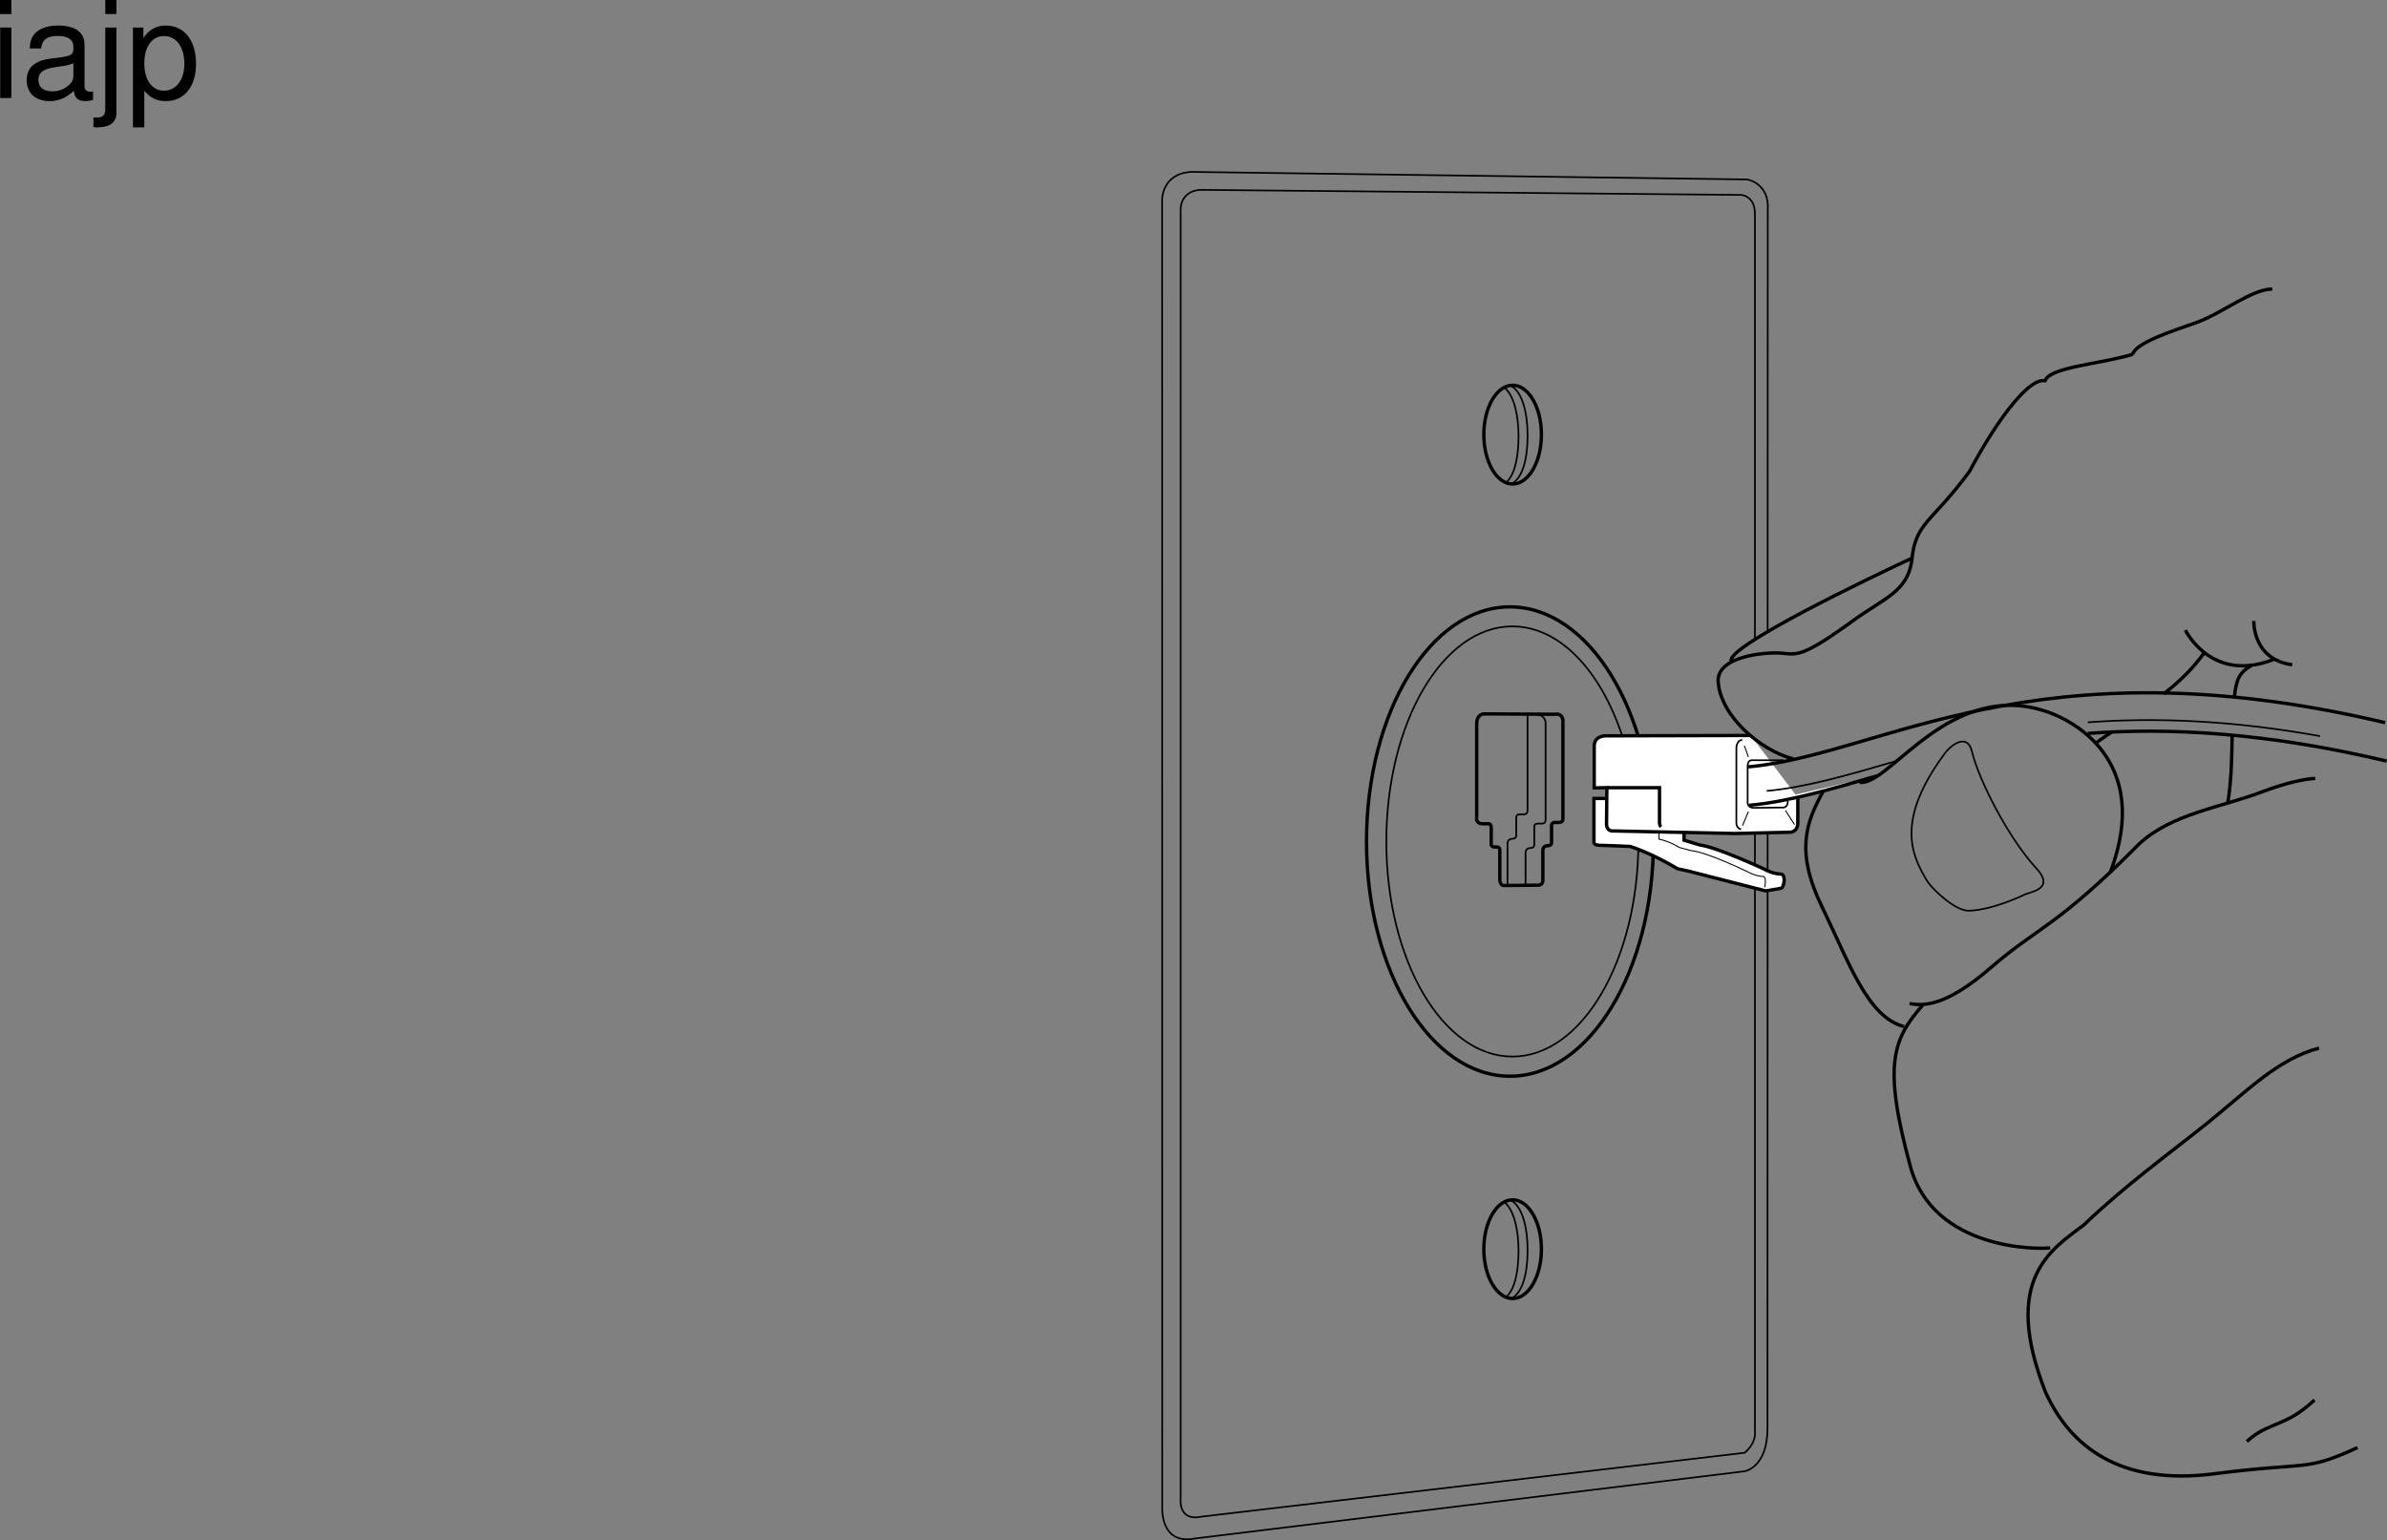 <svg xmlns="http://www.w3.org/2000/svg" xmlns:xlink="http://www.w3.org/1999/xlink" width="354.847" height="228.968"><rect width="100%" height="100%" fill="#808080" stroke="none"/><defs><path id="a" d="M3-10.484H1.344V0H3Zm0-4.094H1.312v2.094H3Zm0 0"/><path id="b" d="M10.703-.984c-.187.046-.265.046-.36.046-.577 0-.905-.296-.905-.828v-6.156c0-1.86-1.36-2.86-3.938-2.86-1.547 0-2.766.438-3.484 1.22-.47.546-.672 1.14-.72 2.187h1.688c.141-1.281.891-1.86 2.454-1.86 1.515 0 2.343.547 2.343 1.547v.454c-.015.718-.375.968-1.734 1.156-2.36.297-2.734.375-3.36.64C1.454-4.921.845-4 .845-2.64.844-.734 2.156.453 4.28.453 5.594.453 6.656 0 7.844-1.078 7.954 0 8.484.453 9.562.453c.36 0 .579-.031 1.141-.172zM7.781-3.297c0 .563-.156.89-.656 1.36-.688.625-1.5.937-2.484.937-1.297 0-2.063-.625-2.063-1.688 0-1.093.719-1.656 2.516-1.906 1.781-.25 2.125-.328 2.687-.593zm0 0"/><path id="c" d="M1.406-10.484v12c0 1.046-.328 1.39-1.36 1.39-.124 0-.187 0-.405-.031v1.422c.203.047.296.062.562.062 1.875 0 2.86-.734 2.86-2.171v-12.672zm1.657-4.094H1.405v2.094h1.657Zm0 0"/><path id="d" d="M1.078 4.36h1.688v-5.454C3.64-.016 4.625.453 5.984.453c2.72 0 4.47-2.172 4.47-5.516 0-3.515-1.72-5.718-4.5-5.718-1.407 0-2.548.64-3.329 1.875v-1.578H1.078Zm4.61-13.58c1.828 0 3.03 1.625 3.03 4.125 0 2.375-1.218 4-3.03 4-1.782 0-2.922-1.61-2.922-4.062 0-2.469 1.14-4.063 2.921-4.063zm0 0"/></defs><path fill="none" stroke="#000" stroke-width=".25" d="M260.879 95.016V31.735c0-2.625-2.024-2.758-2.024-2.758l-80.5-.75c-2.875.25-2.843 2.797-2.843 2.797v191.8s-.407 3.403 3.093 2.653l80.75-9.5s1.774-1.324 1.524-3.324v-91.137"/><path fill="none" stroke="#000" stroke-width=".25" d="m262.773 94.016.02-62.734c.3-4.09-3.074-4.602-3.074-4.602l-82.625-1.125c-4.375.25-4.328 4.094-4.328 4.094l.015 194.316s-.426 5.762 4.824 4.762l81.75-10s3.395-.516 3.395-6.39l.023-89.696"/><path fill="none" stroke="#000" stroke-width=".25" d="M224.828 157.079c10.348 0 18.734-14.32 18.734-31.98 0-17.665-8.386-31.981-18.734-31.981-10.348 0-18.738 14.316-18.738 31.98 0 17.66 8.39 31.98 18.738 31.98zm0 0"/><path fill="none" stroke="#000" stroke-width=".5" d="M224.469 159.997c11.777 0 21.328-15.622 21.328-34.891 0-19.266-9.55-34.887-21.328-34.887-11.778 0-21.328 15.621-21.328 34.887 0 19.27 9.55 34.89 21.328 34.89zm0 0"/><path fill="none" stroke="#000" stroke-linejoin="round" stroke-width=".5" d="M337.785 42.97c-3.027 0-7.566 3.675-11.242 4.972-3.676 1.297-9.082 3.027-9.516 4.758m4.621 50.46c2.27-1.757 4.391-3.796 6.098-6.21m-43.594-13.934c-4.87 2.254-28.586 13.543-26.703 15.39"/><path fill="none" stroke="#000" stroke-linejoin="round" stroke-width=".25" d="M292.71 135.395c-2.097.066-5.585-3.352-6.233-4.434-2.22-3.699-4.809-8.843 2.558-18.851 1.211-1.649 3.48-3.031 4.11-.395 1.015 4.246 5.406 12.864 9.578 17.38 2.738 2.968-.57 3.429-1.715 3.882 0 0-4.64 2.305-8.297 2.418zm0 0"/><path fill="none" stroke="#000" stroke-width=".5" d="M224.863 71.954c2.364 0 4.282-3.29 4.282-7.34 0-4.055-1.918-7.34-4.282-7.34-2.367 0-4.281 3.285-4.281 7.34 0 4.05 1.914 7.34 4.281 7.34zm0 0"/><path fill="none" stroke="#000" stroke-width=".25" d="M224.676 71.946c1.707-.856 2.414-3.824 2.414-7.172 0-3.39-.79-6.594-2.543-7.457"/><path fill="none" stroke="#000" stroke-width=".25" d="M223.879 71.754c1.355-1.144 1.863-3.996 1.863-6.925 0-2.97-.64-5.961-2.027-7.149"/><path fill="none" stroke="#000" stroke-width=".5" d="M224.863 193.051c2.364 0 4.282-3.285 4.282-7.34 0-4.054-1.918-7.34-4.282-7.34-2.367 0-4.281 3.286-4.281 7.34 0 4.055 1.914 7.34 4.281 7.34zm0 0"/><path fill="none" stroke="#000" stroke-width=".25" d="M224.676 193.043c1.707-.855 2.414-3.824 2.414-7.171 0-3.391-.79-6.594-2.543-7.457"/><path fill="none" stroke="#000" stroke-width=".25" d="M223.879 192.852c1.355-1.148 1.863-3.996 1.863-6.926 0-2.968-.64-5.96-2.027-7.148"/><path fill="none" stroke="#000" stroke-width=".5" d="M232.34 107.051v14.68c0 .625-.66.539-.66.539h-.598c-.516.059-.43.563-.43.563v2.328s.106.574-.609.574c-.656.004-.684.61-.684.61v4.546c0 .652-.593.703-.593.703l-5.266.055c-.54-.055-.54-.918-.54-.918v-4.18c.028-.664-.269-.636-.737-.633-.711.008-.54-.59-.54-.59v-2.113c0-1.082-.433-.648-1.402-.757-.976-.106-.758-.973-.758-.973v-13.84c0-1.621 1.188-1.512 1.188-1.512l10.43.055s1.023-.277 1.199.863zm0 0"/><path fill="none" stroke="#000" stroke-width=".253" d="M228.57 106.243s1.028.011 1.196 1.152v14.504c0 .629-.657.543-.657.543h-.597c-.516.058-.43.558-.43.558v2.504s.106.575-.61.575c-.652.004-.683.609-.683.609v4.547c0 .648-.594.36-.594.36m.887-25.399v14.332c0 .629-.656.543-.656.543h-.598c-.515.055-.43.558-.43.558v2.504s.106.57-.609.575c-.652.004-.684.609-.684.609v6.316"/><path fill="none" stroke="#000" stroke-width=".5" d="M324.879 93.688s3.883 7.996 13.133 4.34"/><path fill="none" stroke="#000" stroke-width=".5" d="M335.043 92.317s-.227 5.71 5.71 6.512m-26.726 9.937s-1.254.797-2.625 1.824"/><path fill="none" stroke="#000" stroke-width=".5" d="M276.453 116.301c4.453.688 13.61-15.898 28.438-10.277 2.5.95 15.304 6.625 8.793 23.754m-42.602-12.218c-2.625 4.683-4.207 9.07-.227 17.245 3.938 8.086 6.739 16.45 12.223 17.817"/><path fill="none" stroke="#000" stroke-width=".5" d="M283.875 149.196c1.945.344 5.254.57 12.11-5.367 6.85-5.942 9.82-6.055 22.042-18.387 4.797-4.457 12.059-5.375 18.387-7.77 5.14-1.941 7.766-1.941 7.766-1.941m-9.477-16.789c-1.746.992-2.285 1.984-2.558 4.793"/><path fill="none" stroke="#000" stroke-width=".5" d="M331.832 109.22c-.066 3.226-.074 6.648-.672 10.28m-45.34 29.926c-4.343 5.024-6.011 8.653-1.828 23.985 3.426 12.566 19.188 12.336 20.785 12.105"/><path fill="none" stroke="#000" stroke-width=".5" d="M344.75 155.82c-6.164 1.598-10.965 6.626-16.672 11.192-5.71 4.57-12.336 9.367-18.277 15.078-4.797 3.657-12.332 7.996-5.711 24.899 3.656 7.996 10.969 13.933 25.129 12.105 14.164-1.828 13.25-.226 21.242-3.883"/><path fill="none" stroke="#000" stroke-width=".5" d="M344.066 208.13c-4.34 4.113-6.851 3.199-10.05 6.167"/><path fill="#fff" stroke="#000" stroke-width=".5" d="M238.875 118.704h-1.922v6.566s.055.398.856.398c.8 0 4.55.172 4.55.172s3.141.973 7.024 3.313l1.586.344 11.5 2.949s1.5-.227 2.293-.39c.476-.099.754-2.052 0-2.106 0 0-1.203.011-2.61-.797 0 0-6.945-3.223-9.445-3.528l-2.363-.718v-1.285"/><path fill="none" stroke="#000" stroke-width=".15" d="M262.352 131.895c.27-1.566-.192-1.594-.192-1.594-1.16 0-2.441-.734-2.441-.734s-5.989-2.91-8.348-3.11l-1.703-.46s-1.387-.899-3.043-1.243v-1.14"/><path fill="#fff" stroke="#000" stroke-width=".5" d="M267.258 118.586v3.598c.058 1.602-1.2 1.543-1.2 1.543l-8.113.188-17.984-.38c-1.2.118-1.137-1.007-1.137-1.007l.051-5.426-1.883.027v-6.254c.055-1.539 1.715-1.48 1.715-1.48l21.559-.055"/><path fill="none" stroke="#000" stroke-linejoin="round" stroke-width=".5" d="M317.063 52.665c-4.852 1.492-12.372 1.882-13.047 3.96-2.098-.57-6.614 4.817-11.239 13.47-5.675 7.71-8.054 7.534-8.574 13.257-.656 4.606-4.074 5.55-8.644 8.863-7.864 5.703-8.395 5.063-10.778 4.883-2.379-.18-9.613.45-9.36 4.258.34 5.059 6.24 10.21 11.18 11.477"/><path fill="none" stroke="#000" stroke-width=".25" d="M265.156 113.02h-4.597s-.758-.16-.758.863v5.246s-.16.918.867.973l4.547-.055s.488-.105.543-.703v-.324m-6.93 4.27c-.812-.16-.703-1.133-.703-1.133V111.29s-.05-1.188.867-1.297"/><path fill="none" stroke="#000" stroke-width=".15" d="m259.316 110.856.594 1.68m0 8.109-.867 2.105m6.375-2.269 1.352 2.11"/><path fill="none" stroke="#000" stroke-width=".5" d="M238.934 117.102h7.765v5.14s-.058.4.23.684"/><path fill="#fff" stroke="#000" stroke-width=".5" d="M260.008 119.72c5.625-.473 12.394-2.438 19.086-4.395"/><path fill="none" stroke="#000" stroke-width=".5" d="M310.367 109.036c12.04-.899 26.48-.137 44.422 4.109"/><path fill="none" stroke="#000" stroke-width=".5" d="M259.79 114.012c19.823-1.668 42.417-18.972 94.78-6.574"/><path fill="none" stroke="#000" stroke-width=".25" d="M262.64 117.579c5.63-.473 12.395-2.438 19.087-4.395m28.64-5.797c9.738-.726 21.055-.367 34.524 2.047"/><g transform="translate(-12.188 -4.109)"><use xlink:href="#a" width="100%" height="100%" x="10.875" y="18.687"/><use xlink:href="#b" width="100%" height="100%" x="15.315" y="18.687"/><use xlink:href="#c" width="100%" height="100%" x="26.435" y="18.687"/><use xlink:href="#d" width="100%" height="100%" x="30.875" y="18.687"/></g></svg>
